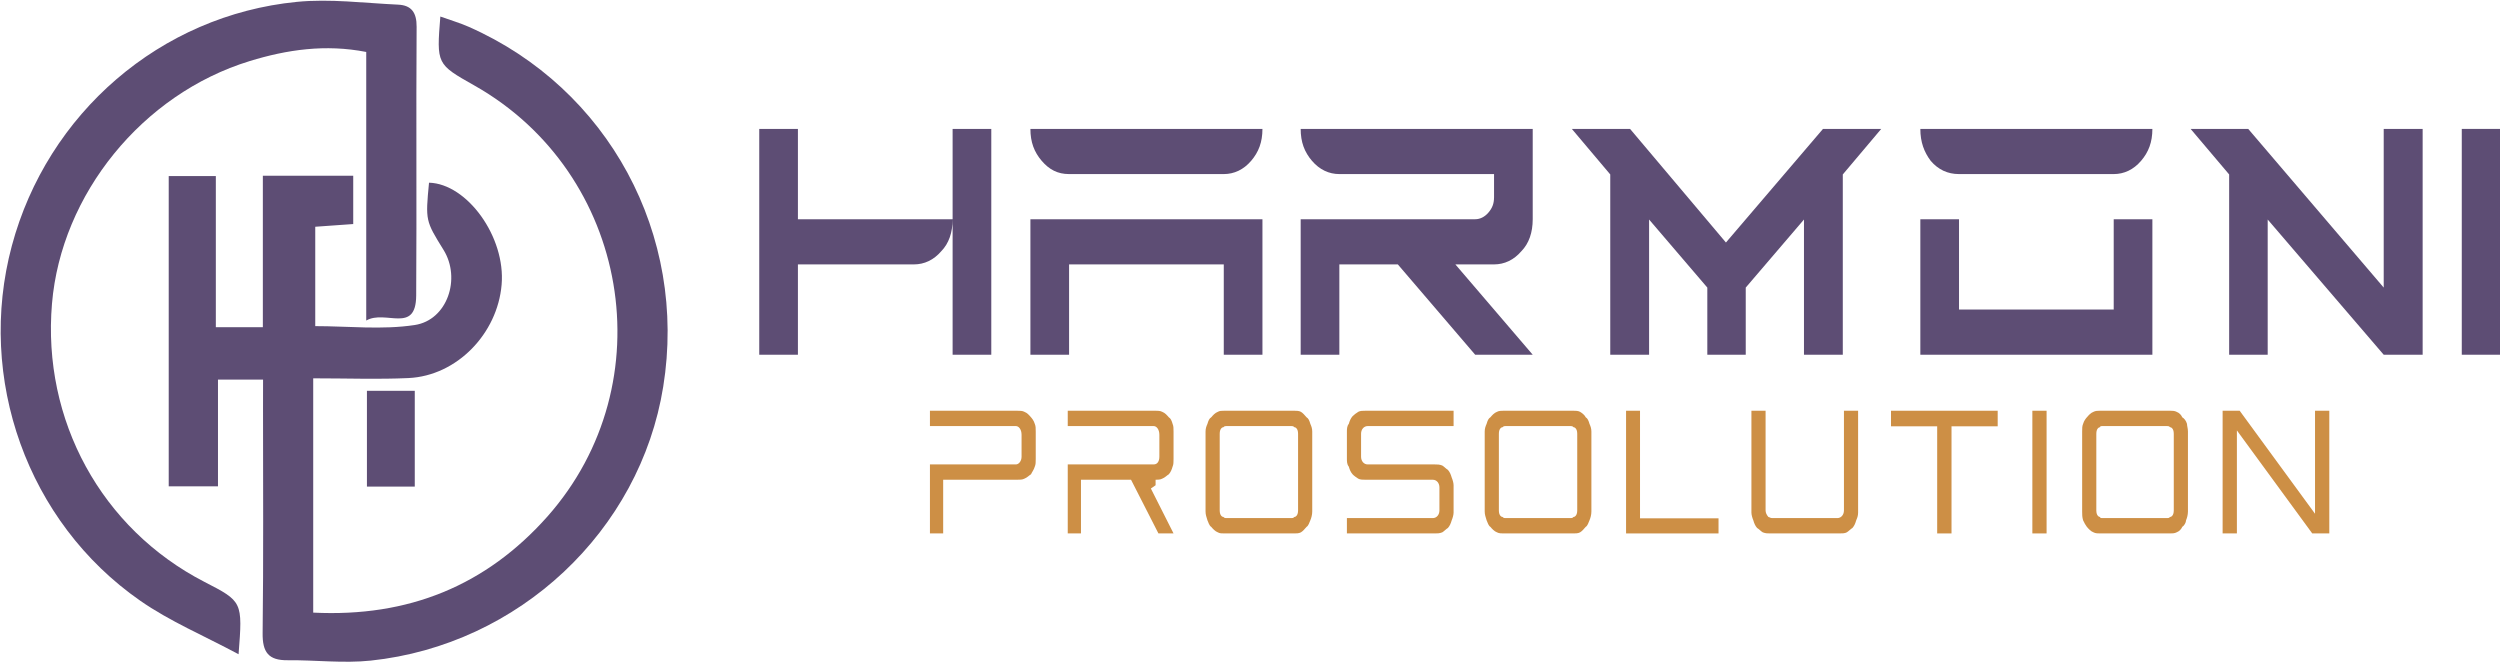 <svg width="2812" height="745" xmlns="http://www.w3.org/2000/svg" xmlns:xlink="http://www.w3.org/1999/xlink" xml:space="preserve" overflow="hidden"><defs><clipPath id="clip0"><rect x="285" y="743" width="2812" height="745"/></clipPath></defs><g clip-path="url(#clip0)" transform="translate(-285 -743)"><g><g><g><path d="M3068.76 2208.41 3018.16 2208.41 3018.16 2328.42 2962.86 2328.42 2962.86 1979.44 3015.75 1979.44 3015.75 2149.45 3068.53 2149.45 3068.53 1979.07 3169.98 1979.07 3169.98 2033.44 3127.35 2036.48 3127.35 2148.26C3164.39 2148.26 3202.47 2152.63 3239.1 2147 3275.73 2141.37 3291.18 2094.56 3271.36 2062.52 3251.03 2029.63 3251.03 2029.63 3255.06 1986.92 3297.73 1988.07 3341.25 2047.85 3336.55 2101.74 3331.88 2156.6 3286.47 2204.12 3232.02 2206.67 3197.99 2208.27 3163.76 2206.97 3125.06 2206.97L3125.06 2470.5C3232.02 2475.84 3319.1 2440.09 3388.03 2362.35 3520.63 2212.3 3480.11 1976.14 3305.88 1877.54 3263.51 1853.58 3263.51 1853.58 3267.77 1800.02 3278.88 1804.02 3289.47 1807.13 3299.44 1811.5 3456.44 1880.77 3545.45 2045.67 3517.97 2216.34 3492.04 2378.39 3356.07 2506.84 3189.69 2524.47 3158.95 2527.73 3127.43 2523.76 3096.31 2524.06 3074.79 2524.32 3068.02 2514.95 3068.28 2493.65 3069.31 2409.5 3068.72 2325.35 3068.72 2241.19Z" fill="#5D4D74" transform="matrix(1.002 0 0 1 -2494.01 -1038.43)"/><path d="M3184.58 2141.97 3184.58 1839.88C3138.72 1830.88 3095.68 1837.25 3053.72 1850.14 2933.31 1887.18 2842.15 1999.92 2831.82 2123 2820.71 2254.23 2887.38 2376.16 3002.75 2435.83 3045.87 2458.06 3045.87 2458.06 3041.27 2517.32 3002.23 2496.32 2964.01 2480.28 2930.75 2457.02 2804.08 2368.72 2746.89 2207.01 2786.74 2057.96 2826.6 1908.92 2953.42 1798.69 3106.61 1783.54 3144.02 1779.84 3182.36 1784.91 3220.25 1786.65 3235.25 1787.32 3241.25 1795.43 3241.14 1811.54 3240.47 1912.32 3241.32 2013.14 3240.66 2113.93 3240.36 2157.56 3206.25 2129.41 3184.58 2141.97Z" fill="#5D4D74" transform="matrix(1.002 0 0 1 -2494.01 -1038.43)"/><path d="M3185.36 2328.75 3185.36 2221.01 3239.06 2221.01 3239.06 2328.75Z" fill="#5D4D74" transform="matrix(1.002 0 0 1 -2494.01 -1038.43)"/></g></g></g><path d="M1444.69 1212.39C1442.56 1209.93 1440.44 1207.46 1437.25 1206.23 1435.12 1205 1431.94 1205 1428.75 1205 1331 1205 1331 1205 1331 1205 1331 1222.25 1331 1222.25 1331 1222.25 1427.69 1222.25 1427.69 1222.25 1427.69 1222.25 1430.88 1222.25 1434.06 1225.95 1434.06 1232.11 1434.06 1256.75 1434.06 1256.75 1434.06 1256.75 1434.06 1261.68 1430.88 1265.38 1427.69 1265.38 1331 1265.38 1331 1265.38 1331 1265.38 1331 1343 1331 1343 1331 1343 1345.88 1343 1345.88 1343 1345.88 1343 1345.88 1282.62 1345.88 1282.62 1345.88 1282.62 1428.75 1282.62 1428.75 1282.62 1428.75 1282.62 1431.94 1282.62 1435.12 1282.62 1437.25 1281.39 1440.44 1280.16 1442.56 1277.7 1444.69 1276.46 1445.75 1274 1447.87 1271.54 1448.94 1267.84 1450 1265.38 1450 1262.91 1450 1259.21 1450 1228.41 1450 1228.41 1450 1228.41 1450 1224.71 1450 1222.25 1448.94 1219.79 1447.87 1216.09 1445.75 1213.62 1444.69 1212.39Z" fill="#CD8F45" fill-rule="evenodd"/><path d="M1599.69 1212.39C1597.56 1209.93 1595.44 1207.46 1592.25 1206.23 1590.12 1205 1586.94 1205 1584.81 1205 1486 1205 1486 1205 1486 1205 1486 1222.25 1486 1222.25 1486 1222.25 1582.69 1222.25 1582.69 1222.25 1582.69 1222.25 1585.88 1222.25 1589.06 1225.95 1589.06 1232.11 1589.06 1256.75 1589.06 1256.75 1589.06 1256.75 1589.06 1261.68 1586.94 1265.38 1582.69 1265.38 1486 1265.38 1486 1265.38 1486 1265.38 1486 1343 1486 1343 1486 1343 1500.88 1343 1500.88 1343 1500.88 1343 1500.88 1282.62 1500.88 1282.62 1500.88 1282.62 1557.19 1282.62 1557.19 1282.62 1557.19 1282.62 1588 1343 1588 1343 1588 1343 1605 1343 1605 1343 1605 1343 1579.5 1292.48 1579.5 1292.48 1579.5 1292.48 1584.81 1288.79 1584.81 1288.79 1584.81 1288.79 1584.81 1282.62 1584.81 1282.62 1584.81 1282.62 1586.94 1282.62 1590.12 1282.62 1592.25 1281.39 1595.44 1280.16 1597.56 1277.7 1599.69 1276.46 1601.81 1274 1602.87 1271.54 1603.94 1267.84 1605 1265.38 1605 1262.91 1605 1259.21 1605 1228.41 1605 1228.41 1605 1228.41 1605 1224.71 1605 1222.25 1603.94 1219.79 1602.87 1216.09 1601.81 1213.62 1599.69 1212.39Z" fill="#CD8F45" fill-rule="evenodd"/><path d="M1754.63 1212.39C1752.5 1209.93 1750.38 1207.46 1748.26 1206.23 1746.13 1205 1742.95 1205 1740.82 1205 1662.24 1205 1662.24 1205 1662.24 1205 1659.05 1205 1656.93 1205 1654.81 1206.23 1651.62 1207.46 1649.5 1209.93 1647.37 1212.39 1645.25 1213.62 1644.19 1216.09 1643.12 1219.79 1642.06 1222.25 1641 1224.71 1641 1228.41 1641 1318.36 1641 1318.36 1641 1318.36 1641 1322.05 1642.06 1324.52 1643.12 1328.21 1644.19 1330.68 1645.25 1334.38 1647.37 1335.61 1649.5 1338.07 1651.62 1340.54 1654.81 1341.77 1656.93 1343 1659.05 1343 1662.24 1343 1740.82 1343 1740.82 1343 1740.82 1343 1742.95 1343 1746.13 1343 1748.26 1341.77 1750.38 1340.54 1752.5 1338.07 1754.63 1335.61 1756.75 1334.38 1757.81 1330.68 1758.88 1328.21 1759.94 1325.75 1761 1322.05 1761 1318.36 1761 1228.41 1761 1228.41 1761 1228.41 1761 1224.71 1759.94 1222.25 1758.88 1219.79 1757.81 1216.09 1756.75 1213.62 1754.63 1212.39ZM1745.07 1317.12C1745.07 1323.29 1741.89 1324.52 1740.82 1324.52 1739.76 1325.75 1738.7 1325.75 1737.64 1325.75 1664.36 1325.75 1664.36 1325.75 1664.36 1325.75 1663.3 1325.75 1662.24 1325.75 1661.18 1324.52 1660.12 1324.52 1656.93 1323.29 1656.93 1317.12 1656.93 1230.87 1656.93 1230.87 1656.93 1230.87 1656.93 1224.71 1660.12 1223.48 1661.18 1223.48 1662.24 1222.25 1663.3 1222.25 1664.36 1222.25 1737.64 1222.25 1737.64 1222.25 1737.64 1222.25 1738.7 1222.25 1739.76 1222.25 1740.82 1223.48 1741.89 1223.48 1745.07 1224.71 1745.07 1230.87L1745.07 1317.12Z" fill="#CD8F45" fill-rule="evenodd"/><path d="M1812.74 1206.23C1810.62 1207.46 1807.43 1209.93 1806.37 1211.16 1804.25 1213.62 1803.19 1216.09 1802.12 1219.79 1800 1222.25 1800 1225.95 1800 1228.41 1800 1259.21 1800 1259.21 1800 1259.21 1800 1261.68 1800 1265.38 1802.12 1267.84 1803.19 1271.54 1804.25 1274 1806.37 1276.46 1807.43 1277.7 1810.62 1280.16 1812.74 1281.39 1814.87 1282.62 1818.05 1282.62 1821.24 1282.62 1896.64 1282.62 1896.64 1282.62 1896.64 1282.62 1900.88 1282.62 1904.07 1286.32 1904.07 1291.25 1904.07 1317.12 1904.07 1317.12 1904.07 1317.12 1904.07 1322.05 1900.88 1325.75 1896.64 1325.75 1800 1325.75 1800 1325.75 1800 1325.75 1800 1343 1800 1343 1800 1343 1898.76 1343 1898.76 1343 1898.76 1343 1901.95 1343 1904.07 1343 1907.26 1341.77 1909.38 1340.54 1911.5 1338.07 1913.63 1336.84 1915.75 1334.38 1916.81 1331.91 1917.88 1328.21 1918.94 1325.75 1920 1322.05 1920 1319.59 1920 1288.79 1920 1288.79 1920 1288.79 1920 1286.32 1918.94 1282.62 1917.88 1280.16 1916.81 1276.46 1915.75 1274 1913.63 1271.54 1911.5 1270.3 1909.38 1267.84 1907.26 1266.61 1904.07 1265.38 1901.95 1265.38 1898.76 1265.38 1823.36 1265.38 1823.36 1265.38 1823.36 1265.38 1819.11 1265.38 1815.93 1261.68 1815.93 1256.75 1815.93 1230.87 1815.93 1230.87 1815.93 1230.87 1815.93 1225.95 1819.11 1222.25 1823.36 1222.25 1920 1222.25 1920 1222.25 1920 1222.25 1920 1205 1920 1205 1920 1205 1821.24 1205 1821.24 1205 1821.24 1205 1818.05 1205 1814.87 1205 1812.74 1206.23Z" fill="#CD8F45" fill-rule="evenodd"/><path d="M2068.63 1212.39C2067.57 1209.93 2064.38 1207.46 2062.26 1206.23 2060.13 1205 2056.95 1205 2054.82 1205 1976.24 1205 1976.24 1205 1976.24 1205 1974.11 1205 1970.93 1205 1968.81 1206.23 1965.62 1207.46 1963.5 1209.93 1961.37 1212.39 1959.25 1213.62 1958.19 1216.09 1957.12 1219.79 1956.06 1222.25 1955 1224.71 1955 1228.41 1955 1318.36 1955 1318.36 1955 1318.36 1955 1322.05 1956.06 1324.52 1957.12 1328.21 1958.19 1330.68 1959.25 1334.38 1961.37 1335.61 1963.5 1338.07 1965.62 1340.54 1968.81 1341.77 1970.93 1343 1974.11 1343 1976.24 1343 2054.82 1343 2054.82 1343 2054.82 1343 2056.95 1343 2060.13 1343 2062.26 1341.77 2064.38 1340.54 2066.5 1338.07 2068.63 1335.61 2070.75 1334.38 2071.81 1330.68 2072.88 1328.21 2073.94 1325.75 2075 1322.05 2075 1318.36 2075 1228.41 2075 1228.41 2075 1228.41 2075 1224.71 2073.94 1222.25 2072.88 1219.79 2071.81 1216.09 2070.75 1213.62 2068.63 1212.39ZM2059.07 1317.12C2059.07 1323.29 2055.88 1324.52 2054.82 1324.52 2053.76 1325.75 2052.7 1325.75 2051.64 1325.75 1978.36 1325.75 1978.36 1325.75 1978.36 1325.75 1977.3 1325.75 1976.24 1325.75 1975.18 1324.52 1974.11 1324.52 1970.93 1323.29 1970.93 1317.12 1970.93 1230.87 1970.93 1230.87 1970.93 1230.87 1970.93 1224.71 1974.11 1223.48 1975.18 1223.48 1976.24 1222.25 1977.3 1222.25 1978.36 1222.25 2051.64 1222.25 2051.64 1222.25 2051.64 1222.25 2052.7 1222.25 2053.76 1222.25 2054.82 1223.48 2055.88 1223.48 2059.07 1224.71 2059.07 1230.87L2059.07 1317.12Z" fill="#CD8F45" fill-rule="evenodd"/><path d="M2129.69 1205 2114 1205 2114 1343 2218 1343 2218 1326.01 2129.69 1326.01 2129.69 1205Z" fill="#CD8F45" fill-rule="evenodd"/><path d="M2359.07 1317.12C2359.07 1322.05 2355.89 1325.75 2351.64 1325.75 2278.36 1325.75 2278.36 1325.75 2278.36 1325.75 2276.24 1325.75 2275.18 1324.52 2274.11 1324.52 2271.99 1322.05 2270.93 1319.59 2270.93 1317.12 2270.93 1205 2270.93 1205 2270.93 1205 2255 1205 2255 1205 2255 1205 2255 1319.59 2255 1319.59 2255 1319.59 2255 1322.05 2256.06 1325.75 2257.12 1328.21 2258.19 1331.91 2259.25 1334.38 2261.37 1336.84 2263.5 1338.07 2265.62 1340.54 2267.74 1341.77 2270.93 1343 2273.05 1343 2276.24 1343 2353.76 1343 2353.76 1343 2353.76 1343 2356.95 1343 2360.13 1343 2362.26 1341.77 2364.38 1340.54 2366.5 1338.07 2368.63 1336.84 2370.75 1334.38 2371.81 1331.91 2372.88 1328.21 2373.94 1325.75 2375 1323.29 2375 1319.59 2375 1205 2375 1205 2375 1205 2359.07 1205 2359.07 1205 2359.07 1205L2359.07 1317.12Z" fill="#CD8F45" fill-rule="evenodd"/><path d="M2412 1222.51 2463.94 1222.51 2463.94 1343 2480.06 1343 2480.06 1222.51 2532 1222.51 2532 1205 2412 1205 2412 1222.51Z" fill="#CD8F45" fill-rule="evenodd"/><rect x="2571" y="1205" width="16" height="138" fill="#CD8F45"/><path d="M2739.62 1212.39C2738.56 1209.93 2736.44 1207.46 2733.25 1206.23 2731.12 1205 2727.94 1205 2725.81 1205 2647.19 1205 2647.19 1205 2647.19 1205 2645.06 1205 2641.88 1205 2639.75 1206.23 2636.56 1207.46 2634.44 1209.93 2632.31 1212.39 2631.25 1213.62 2629.12 1216.09 2628.06 1219.79 2627 1222.25 2627 1224.71 2627 1228.41 2627 1318.36 2627 1318.36 2627 1318.36 2627 1322.05 2627 1324.52 2628.06 1328.21 2629.12 1330.68 2631.25 1334.38 2632.31 1335.61 2634.44 1338.07 2636.56 1340.54 2639.75 1341.77 2641.88 1343 2645.06 1343 2647.19 1343 2725.81 1343 2725.81 1343 2725.81 1343 2727.94 1343 2731.12 1343 2733.25 1341.77 2736.44 1340.54 2738.56 1338.07 2739.62 1335.61 2741.75 1334.38 2743.88 1330.68 2743.88 1328.21 2744.94 1325.75 2746 1322.05 2746 1318.36 2746 1228.41 2746 1228.41 2746 1228.41 2746 1224.71 2744.94 1222.25 2744.94 1219.79 2743.88 1216.09 2741.75 1213.62 2739.62 1212.39ZM2730.06 1317.12C2730.06 1323.29 2726.88 1324.52 2725.81 1324.52 2724.75 1325.75 2723.69 1325.75 2722.62 1325.75 2649.31 1325.75 2649.31 1325.75 2649.31 1325.75 2648.25 1325.75 2647.19 1325.75 2647.19 1324.52 2646.12 1324.52 2642.94 1323.29 2642.94 1317.12 2642.94 1230.87 2642.94 1230.87 2642.94 1230.87 2642.94 1224.71 2646.12 1223.48 2647.19 1223.48 2647.19 1222.25 2648.25 1222.25 2649.31 1222.25 2722.62 1222.25 2722.62 1222.25 2722.62 1222.25 2723.69 1222.25 2724.75 1222.25 2725.81 1223.48 2726.88 1223.48 2730.06 1224.71 2730.06 1230.87L2730.06 1317.12Z" fill="#CD8F45" fill-rule="evenodd"/><path d="M2888.94 1205 2888.94 1320.86 2804.18 1205 2785 1205 2785 1343 2801.06 1343 2801.06 1227.14 2885.82 1343 2905 1343 2905 1205 2888.94 1205Z" fill="#CD8F45" fill-rule="evenodd"/><path d="M1139 1142C1139 888 1139 888 1139 888 1182.5 888 1182.5 888 1182.5 888 1182.5 989.6 1182.5 989.6 1182.5 989.6 1356.5 989.6 1356.5 989.6 1356.5 989.6 1356.5 1004.47 1352.26 1016.86 1343.77 1025.53 1335.28 1035.44 1324.67 1040.4 1313 1040.4 1182.5 1040.4 1182.5 1040.4 1182.5 1040.4 1182.5 1142 1182.5 1142 1182.5 1142L1139 1142ZM1356.5 1142C1356.5 888 1356.5 888 1356.5 888 1400 888 1400 888 1400 888 1400 1142 1400 1142 1400 1142L1356.5 1142Z" fill="#5D4D74" fill-rule="evenodd"/><path d="M1487.5 938.8C1474.77 938.8 1465.22 933.844 1456.73 923.932 1448.24 914.019 1444 902.868 1444 888 1705 888 1705 888 1705 888 1705 902.868 1700.76 914.019 1692.27 923.932 1683.78 933.844 1673.17 938.8 1661.5 938.8L1487.5 938.8ZM1444 1142C1444 989.6 1444 989.6 1444 989.6 1705 989.6 1705 989.6 1705 989.6 1705 1142 1705 1142 1705 1142 1661.5 1142 1661.5 1142 1661.5 1142 1661.5 1040.4 1661.5 1040.4 1661.5 1040.4 1487.5 1040.4 1487.5 1040.4 1487.5 1040.4 1487.5 1142 1487.5 1142 1487.5 1142L1444 1142Z" fill="#5D4D74" fill-rule="evenodd"/><path d="M1748 1142C1748 989.6 1748 989.6 1748 989.6 1944.28 989.6 1944.28 989.6 1944.28 989.6 1949.59 989.6 1954.89 987.122 1959.13 982.166 1963.38 977.21 1965.5 972.254 1965.5 964.819 1965.5 938.8 1965.5 938.8 1965.5 938.8 1791.5 938.8 1791.5 938.8 1791.5 938.8 1779.83 938.8 1769.22 933.844 1760.73 923.932 1752.24 914.019 1748 902.868 1748 888 2009 888 2009 888 2009 888 2009 989.6 2009 989.6 2009 989.6 2009 1004.47 2004.76 1016.86 1996.27 1025.53 1987.78 1035.44 1977.17 1040.4 1965.5 1040.4 1922 1040.4 1922 1040.4 1922 1040.4 2009 1142 2009 1142 2009 1142 1944.28 1142 1944.28 1142 1944.28 1142 1857.28 1040.4 1857.28 1040.4 1857.28 1040.4 1791.5 1040.4 1791.5 1040.4 1791.5 1040.4 1791.5 1142 1791.5 1142 1791.5 1142L1748 1142Z" fill="#5D4D74" fill-rule="evenodd"/><path d="M2096.22 1142 2096.22 939.214 2053 888 2118.5 888 2226.33 1015.78 2335.5 888 2401 888 2357.78 939.214 2357.78 1142 2314.11 1142 2314.11 989.91 2248.61 1066.47 2248.61 1142 2205.39 1142 2205.39 1066.47 2139.89 989.91 2139.89 1142 2096.22 1142Z" fill="#5D4D74" fill-rule="evenodd"/><path d="M2488.5 938.8C2475.77 938.8 2465.16 933.844 2456.67 923.932 2449.24 914.019 2445 902.868 2445 888 2706 888 2706 888 2706 888 2706 902.868 2701.76 914.019 2693.27 923.932 2684.78 933.844 2674.17 938.8 2662.5 938.8L2488.5 938.8ZM2445 1142C2445 989.6 2445 989.6 2445 989.6 2488.5 989.6 2488.5 989.6 2488.5 989.6 2488.5 1091.2 2488.5 1091.2 2488.5 1091.2 2662.5 1091.2 2662.5 1091.2 2662.5 1091.2 2662.5 989.6 2662.5 989.6 2662.5 989.6 2706 989.6 2706 989.6 2706 989.6 2706 1142 2706 1142 2706 1142L2445 1142Z" fill="#5D4D74" fill-rule="evenodd"/><path d="M2792.35 1142 2792.35 939.214 2749 888 2813.8 888 2966.2 1066.47 2966.2 888 3010 888 3010 1142 2966.2 1142 2835.7 989.91 2835.7 1142 2792.35 1142Z" fill="#5D4D74" fill-rule="evenodd"/><rect x="3054" y="888" width="43" height="254" fill="#5D4D74"/></g></svg>